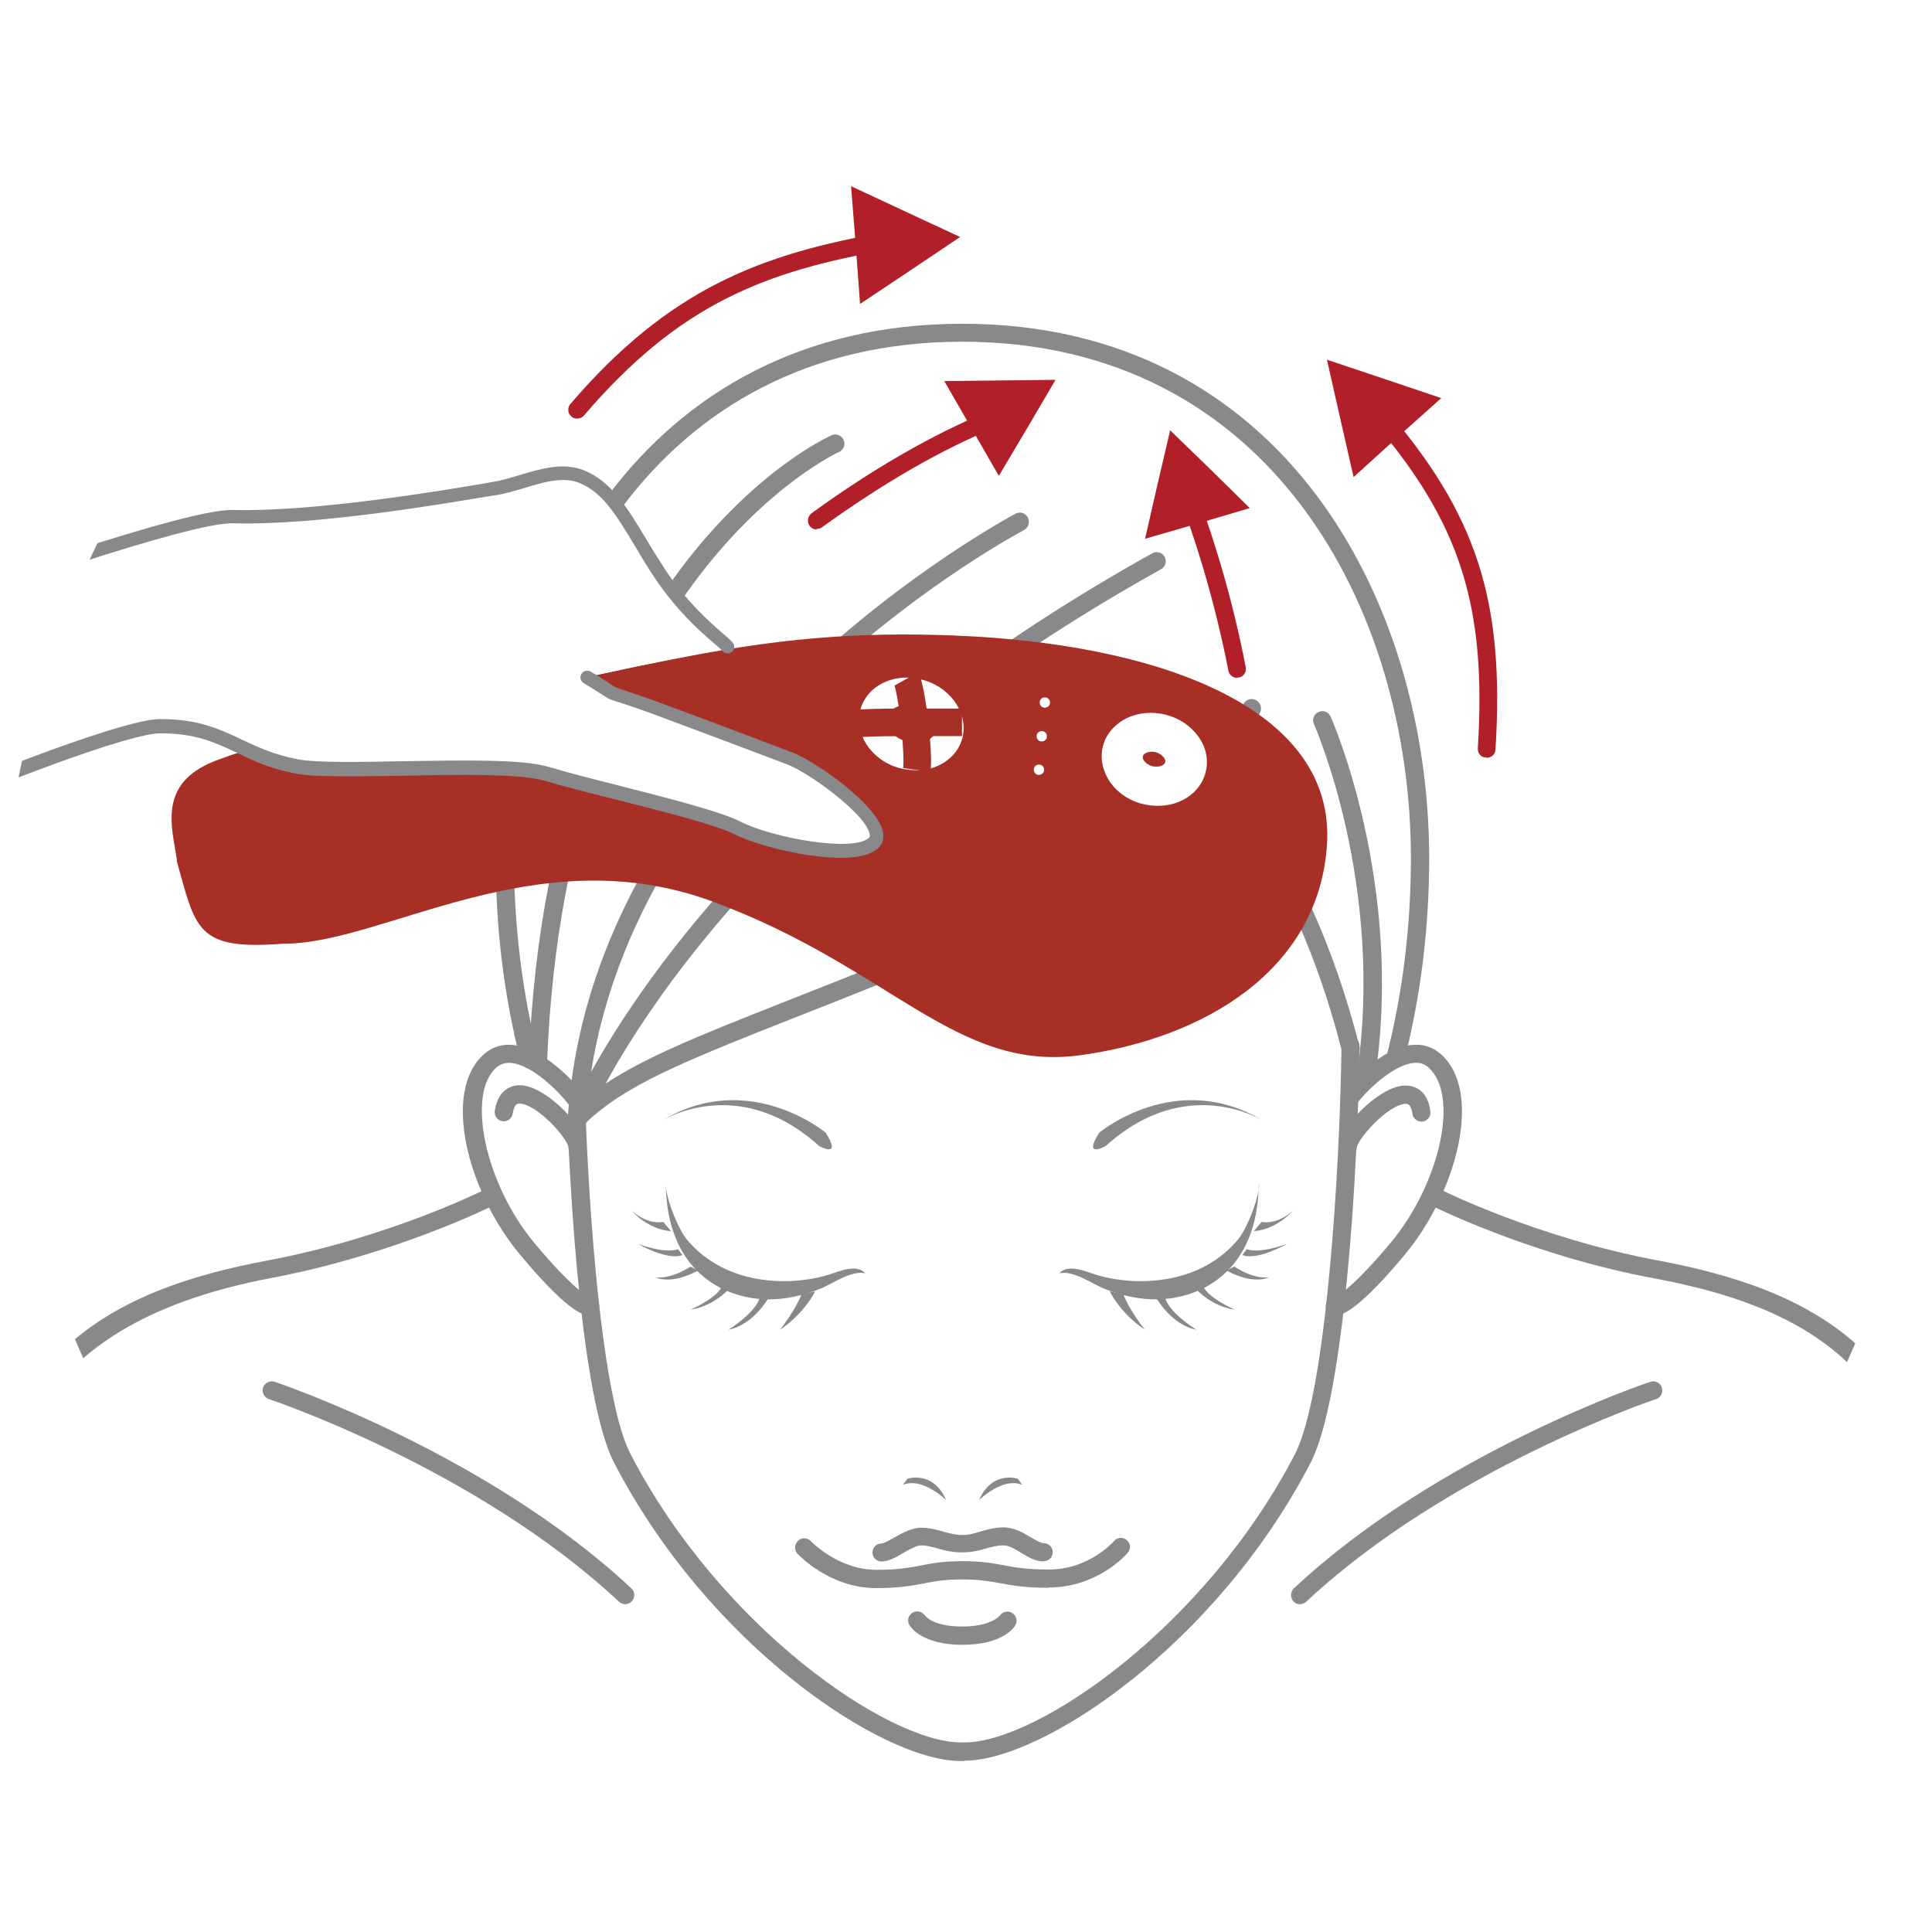<?xml version="1.0" encoding="UTF-8"?><svg id="_レイヤー_2" xmlns="http://www.w3.org/2000/svg" xmlns:xlink="http://www.w3.org/1999/xlink" viewBox="0 0 62.36 62.36"><defs><style>.cls-1{fill:none;}.cls-2{clip-path:url(#clippath-2);}.cls-3{fill:#fff;}.cls-4{fill:#a72f26;}.cls-5{fill:#89898c;}.cls-6{clip-path:url(#clippath);}.cls-7{fill:#b12028;}</style><clipPath id="clippath"><circle class="cls-1" cx="31.18" cy="31.18" r="31.18"/></clipPath><clipPath id="clippath-2"><rect class="cls-1" x="-3.81" y="7.25" width="69.75" height="67.42"/></clipPath></defs><g id="_レイヤー1"><g class="cls-6"><rect class="cls-3" x="-16.15" y="-13.17" width="106.49" height="86.9"/><g class="cls-2"><path class="cls-5" d="M43.11,42.46c-.06,0-.1-.02-.13-.03-.15-.06-.23-.23-.17-.38.05-.12.17-.2.28-.19.08-.03.54-.25,1.8-1.75,1.61-1.94,2.22-4.79,1.21-5.66-.13-.12-.29-.16-.48-.14-.68.07-1.53.92-1.83,1.32-.1.13-.28.15-.41.06-.13-.1-.15-.28-.06-.41.38-.49,1.33-1.45,2.24-1.55.36-.04.67.06.93.28,1.4,1.2.53,4.47-1.14,6.48-1.44,1.73-2,1.97-2.24,1.97Z"/><path class="cls-5" d="M19.02,42.46c-.24,0-.8-.24-2.24-1.97-1.68-2.01-2.54-5.28-1.14-6.48.26-.22.57-.32.93-.28.91.1,1.86,1.06,2.24,1.55.1.13.07.31-.06.41-.13.1-.31.07-.41-.06-.31-.4-1.15-1.25-1.83-1.32-.19-.02-.35.03-.48.14-.99.85-.37,3.76,1.21,5.66,1.26,1.51,1.72,1.73,1.8,1.75.13,0,.24.07.28.19.06.15-.01.32-.17.38-.03.01-.07.03-.13.03Z"/><path class="cls-5" d="M40.64,38.24c-.01.47-.41,1.46-.7,1.79-.83.98-2.05,1.36-3.32,1.32-.45-.02-.96-.1-1.38-.25-.3-.1-.8-.29-1.05,0,.47-.11,1.08.36,1.51.52.53.2,1.09.33,1.66.32,1.47-.03,3.23-.96,3.27-3.71Z"/><path class="cls-5" d="M35.82,41.68s.31.68,1.13,1.24c0,0-.5-.64-.69-1.14l-.44-.1Z"/><path class="cls-5" d="M37.34,41.92s.48.85,1.28,1c0,0-.9-.54-1.02-1.06l-.26.06Z"/><path class="cls-5" d="M38.66,41.66s.47.51,1.19.61c0,0-.92-.4-1.02-.79l-.16.18Z"/><path class="cls-5" d="M40.72,39.44s.47.12,1.01-.36c0,0-.5.6-1.26.66l.25-.3Z"/><path class="cls-5" d="M40.25,40.32s.34.17,1.29-.17c0,0-.95.55-1.44.36l.14-.19Z"/><path class="cls-5" d="M39.84,40.88s.58.41,1.12.35c0,0-.49.26-1.37-.22l.25-.13Z"/><path class="cls-5" d="M21.49,38.24c.01.47.41,1.46.7,1.79.83.98,2.04,1.36,3.31,1.32.45-.02.96-.1,1.38-.25.3-.1.8-.29,1.05,0-.47-.11-1.08.36-1.51.52-.53.2-1.09.33-1.66.32-1.47-.03-3.23-.96-3.27-3.71Z"/><path class="cls-5" d="M26.31,41.68s-.31.68-1.13,1.24c0,0,.5-.64.69-1.14l.44-.1Z"/><path class="cls-5" d="M24.79,41.92s-.49.85-1.28,1c0,0,.89-.54,1.02-1.06l.26.06Z"/><path class="cls-5" d="M23.47,41.66s-.47.51-1.18.61c0,0,.93-.4,1.02-.79l.16.18Z"/><path class="cls-5" d="M21.41,39.44s-.47.12-1.02-.36c0,0,.5.6,1.27.66l-.25-.3Z"/><path class="cls-5" d="M21.88,40.32s-.34.17-1.29-.17c0,0,.95.55,1.44.36l-.15-.19Z"/><path class="cls-5" d="M22.29,40.88s-.59.41-1.13.35c0,0,.49.26,1.37-.22l-.25-.13Z"/><path class="cls-5" d="M17.1,34.49c-.13,0-.25-.09-.29-.22-.54-2.1-.81-4.31-.81-6.56,0-8.31,4.71-17.26,15.06-17.26s15.07,8.95,15.07,17.26c0,2.23-.27,4.42-.8,6.51-.04.16-.2.26-.36.21-.16-.04-.25-.2-.21-.36.52-2.04.78-4.19.78-6.37,0-8.03-4.53-16.67-14.48-16.67s-14.47,8.64-14.47,16.67c0,2.2.27,4.36.79,6.41.04.16-.05.32-.21.36-.02,0-.05,0-.07,0Z"/><path class="cls-5" d="M18.62,36.4c-.08,0-.15-.03-.21-.09-.11-.12-.11-.3,0-.42,1.4-1.37,3.33-2.14,7.18-3.66.7-.28,1.48-.58,2.32-.92,10.18-4.08,12.2-8.53,12.22-8.57.06-.15.24-.22.39-.15.15.06.22.24.16.39-.08.19-2.09,4.69-12.54,8.88-.85.34-1.62.65-2.32.92-3.77,1.49-5.67,2.24-6.98,3.53-.06.06-.13.08-.21.08Z"/><path class="cls-5" d="M43.6,34.13c-.13,0-.25-.09-.29-.22-1.66-6.48-4.46-8.74-4.49-8.76-.13-.1-.15-.28-.05-.41.1-.13.29-.15.41-.05.12.09,2.98,2.38,4.7,9.08.04.16-.05.32-.21.36-.02,0-.05,0-.07,0Z"/><path class="cls-5" d="M17.36,34.54s0,0-.01,0c-.16,0-.29-.14-.28-.31.33-8.34,2.96-13.38,5.1-16.13,2.34-3,4.58-4.01,4.67-4.05.15-.07.32,0,.39.15.07.15,0,.32-.15.39-.09.04-8.8,4.06-9.42,19.66,0,.16-.14.28-.29.28Z"/><path class="cls-5" d="M18.61,36.5s-.04,0-.06,0c-.14-.03-.24-.16-.23-.3.72-12.34,14.32-19.54,14.46-19.62.15-.08.32-.02.4.13.07.14.02.32-.13.4-.13.07-12.24,6.49-13.97,17.49,1.71-3.09,6.67-10.37,18.11-16.74.14-.08.32-.03.4.11.08.14.03.32-.11.4-14.71,8.19-18.55,17.85-18.59,17.95-.04.12-.16.19-.27.19Z"/><path class="cls-5" d="M44.08,35.14s-.03,0-.05,0c-.16-.02-.27-.18-.25-.34.95-6.19-1.35-11.38-1.37-11.43-.07-.15,0-.32.15-.39.15-.07.32,0,.39.15.02.05,2.4,5.39,1.42,11.76-.02.15-.15.25-.29.25Z"/><path class="cls-5" d="M31.13,56.84h-.13c-2.53,0-8.14-3.75-11.18-9.63-1.07-2.06-1.42-8.91-1.5-10.96,0-.16.12-.3.28-.31.16-.02.3.12.31.28.17,4.16.63,9.16,1.44,10.71,2.9,5.6,8.33,9.31,10.66,9.31h.13c2.33,0,7.76-3.71,10.66-9.31,1-1.94,1.45-9.11,1.5-13.18,0-.16.13-.29.29-.29h0c.16,0,.29.14.29.3-.05,4.28-.51,11.39-1.57,13.44-3.04,5.88-8.65,9.63-11.18,9.63Z"/><path class="cls-5" d="M32.85,47.73s-.83-.28-1.25.69c0,0,.77-.76,1.4-.49l-.15-.2Z"/><path class="cls-5" d="M29.29,47.73s.83-.28,1.25.69c0,0-.77-.76-1.4-.49l.15-.2Z"/><path class="cls-5" d="M33.85,51.25c-.79,0-1.19-.08-1.58-.15-.33-.06-.65-.12-1.21-.12s-.9.06-1.24.13c-.39.07-.8.15-1.54.15-1.5,0-2.5-1.07-2.54-1.11-.11-.12-.1-.3.02-.42.12-.11.3-.1.42.02,0,0,.87.92,2.11.92.69,0,1.07-.07,1.43-.14.36-.07.73-.14,1.35-.14s.98.07,1.32.13c.36.07.74.14,1.47.14,1.3,0,2.09-.91,2.1-.92.1-.12.29-.14.41-.03.12.1.14.29.03.41-.04.05-.97,1.12-2.55,1.12Z"/><path class="cls-5" d="M31.06,53.09c-1.31,0-1.67-.58-1.71-.64-.08-.14-.03-.32.11-.4.14-.08.31-.03.4.1.02.02.27.35,1.2.35s1.21-.35,1.21-.35c.09-.13.27-.17.4-.09.13.08.18.25.11.39-.04.07-.4.64-1.72.64Z"/><path class="cls-5" d="M33.69,50.4c-.27,0-.5-.14-.73-.28-.2-.12-.39-.24-.57-.24-.23,0-.45.07-.67.13-.43.13-.89.13-1.35,0-.22-.06-.44-.13-.63-.13-.16,0-.39.13-.59.25-.24.14-.47.27-.7.27-.16,0-.29-.13-.29-.29s.13-.29.29-.29c.08,0,.27-.11.41-.19.27-.15.57-.32.88-.32.27,0,.55.08.79.15.4.11.65.12,1.02,0,.25-.07.52-.16.84-.16.35,0,.63.17.88.32.16.09.32.19.42.19.16,0,.29.13.29.29s-.13.29-.29.29Z"/><path class="cls-5" d="M2.11,76.4h0c-.16,0-.29-.14-.29-.3.19-7.08-.53-12.4-1.37-18.57-.23-1.72-.48-3.5-.71-5.39-1.04-8.48,4.22-10.58,8.92-11.46,3.84-.72,6.93-2.25,6.96-2.27.15-.07.32-.01.39.13.07.15.01.32-.13.39-.03.02-3.19,1.58-7.12,2.32C.3,42.85-.2,47.87.32,52.07c.23,1.89.47,3.67.71,5.39.84,6.19,1.57,11.53,1.38,18.66,0,.16-.13.29-.29.29Z"/><path class="cls-5" d="M20.18,51.78c-.07,0-.14-.03-.2-.08-4.57-4.28-11.23-6.52-11.3-6.54-.15-.05-.24-.22-.19-.37.05-.15.22-.24.37-.19.07.02,6.85,2.3,11.52,6.67.12.11.12.3.01.42-.06.06-.14.09-.21.09Z"/><path class="cls-5" d="M60.03,76.4c-.16,0-.29-.13-.29-.29-.19-7.12.53-12.46,1.37-18.64.23-1.72.48-3.5.71-5.4.98-7.99-4-9.98-8.44-10.81-3.92-.73-7.08-2.3-7.12-2.32-.15-.07-.2-.25-.13-.4.07-.15.25-.2.4-.13.03.02,3.12,1.55,6.96,2.27,4.7.88,9.96,2.98,8.92,11.46-.23,1.9-.48,3.69-.71,5.41-.84,6.16-1.56,11.47-1.37,18.55,0,.16-.12.3-.29.3h0Z"/><path class="cls-5" d="M41.96,51.78c-.08,0-.16-.03-.21-.09-.11-.12-.1-.31.01-.42,4.67-4.37,11.44-6.65,11.51-6.67.15-.05.32.03.37.19s-.03.32-.19.37c-.07.02-6.72,2.27-11.29,6.54-.06.05-.13.08-.2.08Z"/><path class="cls-5" d="M26.65,36.56s-2.51-2.1-5.33-.36c0,0,2.46-1.61,5.12.79,0,0,.76.43.21-.43Z"/><path class="cls-5" d="M35.48,36.56s2.51-2.1,5.33-.36c0,0-2.46-1.61-5.12.79,0,0-.76.43-.21-.43Z"/><path class="cls-5" d="M18.64,37.35s0,0,0,0c-.16,0-.29-.14-.29-.3-.01-.29-1-1.4-1.57-1.43-.06,0-.18-.01-.23.32-.02.16-.17.27-.33.25-.16-.02-.27-.17-.25-.33.12-.82.69-.84.87-.83.84.07,2.11,1.41,2.09,2.03,0,.16-.14.29-.29.29Z"/><path class="cls-5" d="M43.49,37.35h0c-.16,0-.29-.12-.29-.28-.02-.62,1.25-1.96,2.1-2.03.18-.01.76,0,.87.83.02.16-.09.31-.25.33-.16.02-.31-.09-.33-.25-.05-.33-.16-.32-.23-.32-.57.03-1.56,1.15-1.57,1.43,0,.16-.14.29-.29.29Z"/></g><path class="cls-4" d="M5.7,27.77c.62,2.21.62,2.91,3.43,2.69,3.24.03,8.18-3.48,13.9-1.35,5.72,2.12,7.82,5.5,11.84,4.95,4.02-.55,7.69-2.76,7.96-6.78.29-4.26-5.01-6.38-11.46-6.74-6.45-.35-9.69.88-15.43,1.88-3.11.55-6.54,1.21-9,2.14-1.86.73-1.39,2.13-1.23,3.19"/><path class="cls-3" d="M37.37,26.01c-.16,0-.33-.02-.49-.06-.48-.12-.89-.42-1.12-.82-.19-.33-.25-.7-.16-1.05.1-.39.39-.72.79-.91.37-.17.81-.21,1.24-.1s.79.35,1.04.69c.26.35.35.78.24,1.18-.1.39-.39.73-.79.91-.23.11-.49.16-.75.16ZM37.19,24.73c.21.05.39-.02.42-.13.03-.1-.1-.26-.3-.32-.21-.05-.39.02-.42.13-.02.06.02.12.04.15.06.08.15.14.26.17h0ZM29.55,24.86c-.18,0-.37-.03-.56-.08h0c-.9-.27-1.44-1.13-1.21-1.91.12-.39.42-.71.82-.87.38-.16.82-.17,1.24-.04.9.27,1.44,1.13,1.21,1.91-.19.62-.81,1-1.5,1ZM29.25,23.93c.43.13.86-.02.96-.33.09-.31-.19-.68-.62-.8-.22-.07-.46-.06-.65.02-.09.04-.26.13-.31.31-.09.31.19.68.62.8h0Z"/><path class="cls-4" d="M30.03,24.92l-.88-.13c.03-.21,0-.6-.03-1.03-.68,0-1.26.02-1.42.04l-.13-.88c.21-.03.8-.05,1.45-.05-.06-.36-.11-.65-.15-.74l.77-.43c.09.15.19.62.27,1.17.56,0,1.02,0,1.14,0v.89c-.31,0-.67,0-1.04,0,.04.48.06.92.02,1.16Z"/><path class="cls-3" d="M33.71,22.84c-.09,0-.16-.09-.15-.18,0-.09.09-.16.18-.15.09,0,.16.09.15.18,0,.09-.09.16-.18.15"/><path class="cls-3" d="M33.61,23.93c-.09,0-.16-.09-.15-.18,0-.09.09-.16.18-.15.09,0,.16.09.15.18,0,.09-.09.16-.18.15"/><path class="cls-3" d="M33.52,25.01c-.09,0-.16-.09-.15-.18,0-.09.09-.16.18-.15.09,0,.16.09.15.18,0,.09-.09.16-.18.15"/><path class="cls-3" d="M18.92,21.86c1.38.82.1.23,2.1.95,1.13.41,3.54,1.32,4.42,1.66.88.33,3.36,2.16,2.71,2.74-.66.58-3.39,0-4.38-.5-.99-.5-4.5-1.25-6.17-1.75-1.42-.43-6.71.02-8.06-.24-1.9-.36-2.34-1.3-4.41-1.3-2.07,0-16.4,6.17-20.77,9.02l-4.56-6.2S4.63,16.59,7.51,16.68c2.88.09,7.55-.76,8.45-.91.9-.15,1.92-.72,2.77-.38,1.13.44,1.61,1.74,2.58,3.18.91,1.35,1.85,1.99,2.16,2.32"/><path class="cls-5" d="M-15.63,32.66c-.07,0-.13-.03-.17-.09l-4.56-6.2c-.04-.05-.05-.12-.03-.19s.07-.12.13-.14c1.02-.39,24.9-9.67,27.78-9.58,2.59.07,6.73-.62,8.08-.85l.33-.06c.27-.04.55-.13.85-.22.68-.2,1.38-.41,2.04-.16.91.35,1.42,1.21,2.02,2.2.2.34.42.69.66,1.06.68,1.01,1.38,1.62,1.8,1.99.14.12.26.22.34.31.08.09.08.22,0,.3-.09.08-.22.08-.3,0-.07-.07-.18-.17-.31-.28-.44-.38-1.17-1.02-1.88-2.07-.25-.37-.47-.74-.67-1.08-.58-.96-1.03-1.72-1.8-2.02-.52-.2-1.12-.02-1.75.17-.3.09-.6.18-.9.23l-.33.05c-1.37.23-5.52.94-8.17.86-.01,0-.03,0-.04,0-2.82,0-24.66,8.42-27.31,9.45l4.27,5.81c4.49-2.85,18.58-8.94,20.72-8.94h0c1.24,0,1.91.32,2.63.66.51.24,1.04.49,1.82.64.58.11,1.93.09,3.37.06,1.91-.03,3.88-.07,4.71.18.59.18,1.42.39,2.29.61,1.6.41,3.26.83,3.91,1.16,1.05.53,3.61.99,4.14.53.02-.02.05-.05.03-.13-.12-.64-1.95-1.98-2.67-2.25-.89-.34-3.31-1.25-4.42-1.66-.67-.24-.97-.33-1.12-.38-.19-.06-.21-.07-.35-.16-.09-.06-.27-.18-.67-.42-.1-.06-.14-.19-.07-.3.06-.1.19-.13.3-.07.42.25.6.37.69.44q.09.06.23.11c.16.05.46.15,1.14.39,1.12.41,3.54,1.32,4.43,1.66.75.28,2.78,1.7,2.94,2.58.04.21-.02.4-.17.53-.78.69-3.64.03-4.62-.46-.61-.31-2.32-.74-3.82-1.12-.88-.22-1.71-.43-2.31-.61-.76-.23-2.79-.2-4.57-.16-1.46.02-2.84.05-3.46-.07-.84-.16-1.39-.42-1.92-.68-.7-.33-1.31-.62-2.45-.62h0c-1.95,0-16.05,5.98-20.65,8.98-.04.02-.08.04-.12.04Z"/><polygon class="cls-7" points="31.36 13.83 32.24 15.36 33.16 13.81 34.07 12.26 32.28 12.28 30.48 12.3 31.36 13.83"/><path class="cls-7" d="M26.36,17.09c-.09,0-.17-.04-.23-.12-.09-.13-.06-.3.06-.4,2.01-1.46,3.94-2.56,5.71-3.29.15-.06.31.01.37.15.06.15,0,.31-.15.37-1.73.71-3.61,1.79-5.59,3.22-.05.04-.11.05-.17.05Z"/><polygon class="cls-7" points="38.65 16.9 40.34 16.4 39.06 15.14 37.77 13.89 37.36 15.64 36.96 17.39 38.65 16.9"/><path class="cls-7" d="M39.93,21.88c-.13,0-.25-.09-.28-.23-.41-2.1-1.02-4.19-1.81-6.21-.06-.15.01-.31.16-.37.14-.06.31.01.37.16.81,2.05,1.43,4.18,1.84,6.31.03.15-.07.3-.22.33-.02,0-.04,0-.05,0Z"/><path class="cls-7" d="M18.62,13.51c-.07,0-.13-.02-.18-.07-.12-.1-.13-.28-.03-.4,3.18-3.71,6.14-4.85,10.2-5.55.16-.03.3.08.33.23.03.15-.08.3-.23.33-4.02.7-6.78,1.76-9.86,5.36-.06.07-.14.1-.22.1Z"/><polygon class="cls-7" points="27.62 7.91 27.76 9.81 29.38 8.73 30.99 7.65 29.23 6.83 27.47 6.01 27.62 7.91"/><path class="cls-7" d="M47.98,24.45s-.01,0-.02,0c-.16,0-.27-.14-.26-.3.29-4.63-.58-7.32-3.46-10.65-.1-.12-.09-.3.03-.4.12-.1.3-.09.4.03,3,3.46,3.9,6.25,3.6,11.06,0,.15-.13.27-.28.27Z"/><polygon class="cls-7" points="45.1 14.12 43.69 15.4 43.26 13.51 42.83 11.61 44.68 12.23 46.52 12.85 45.1 14.12"/></g></g></svg>